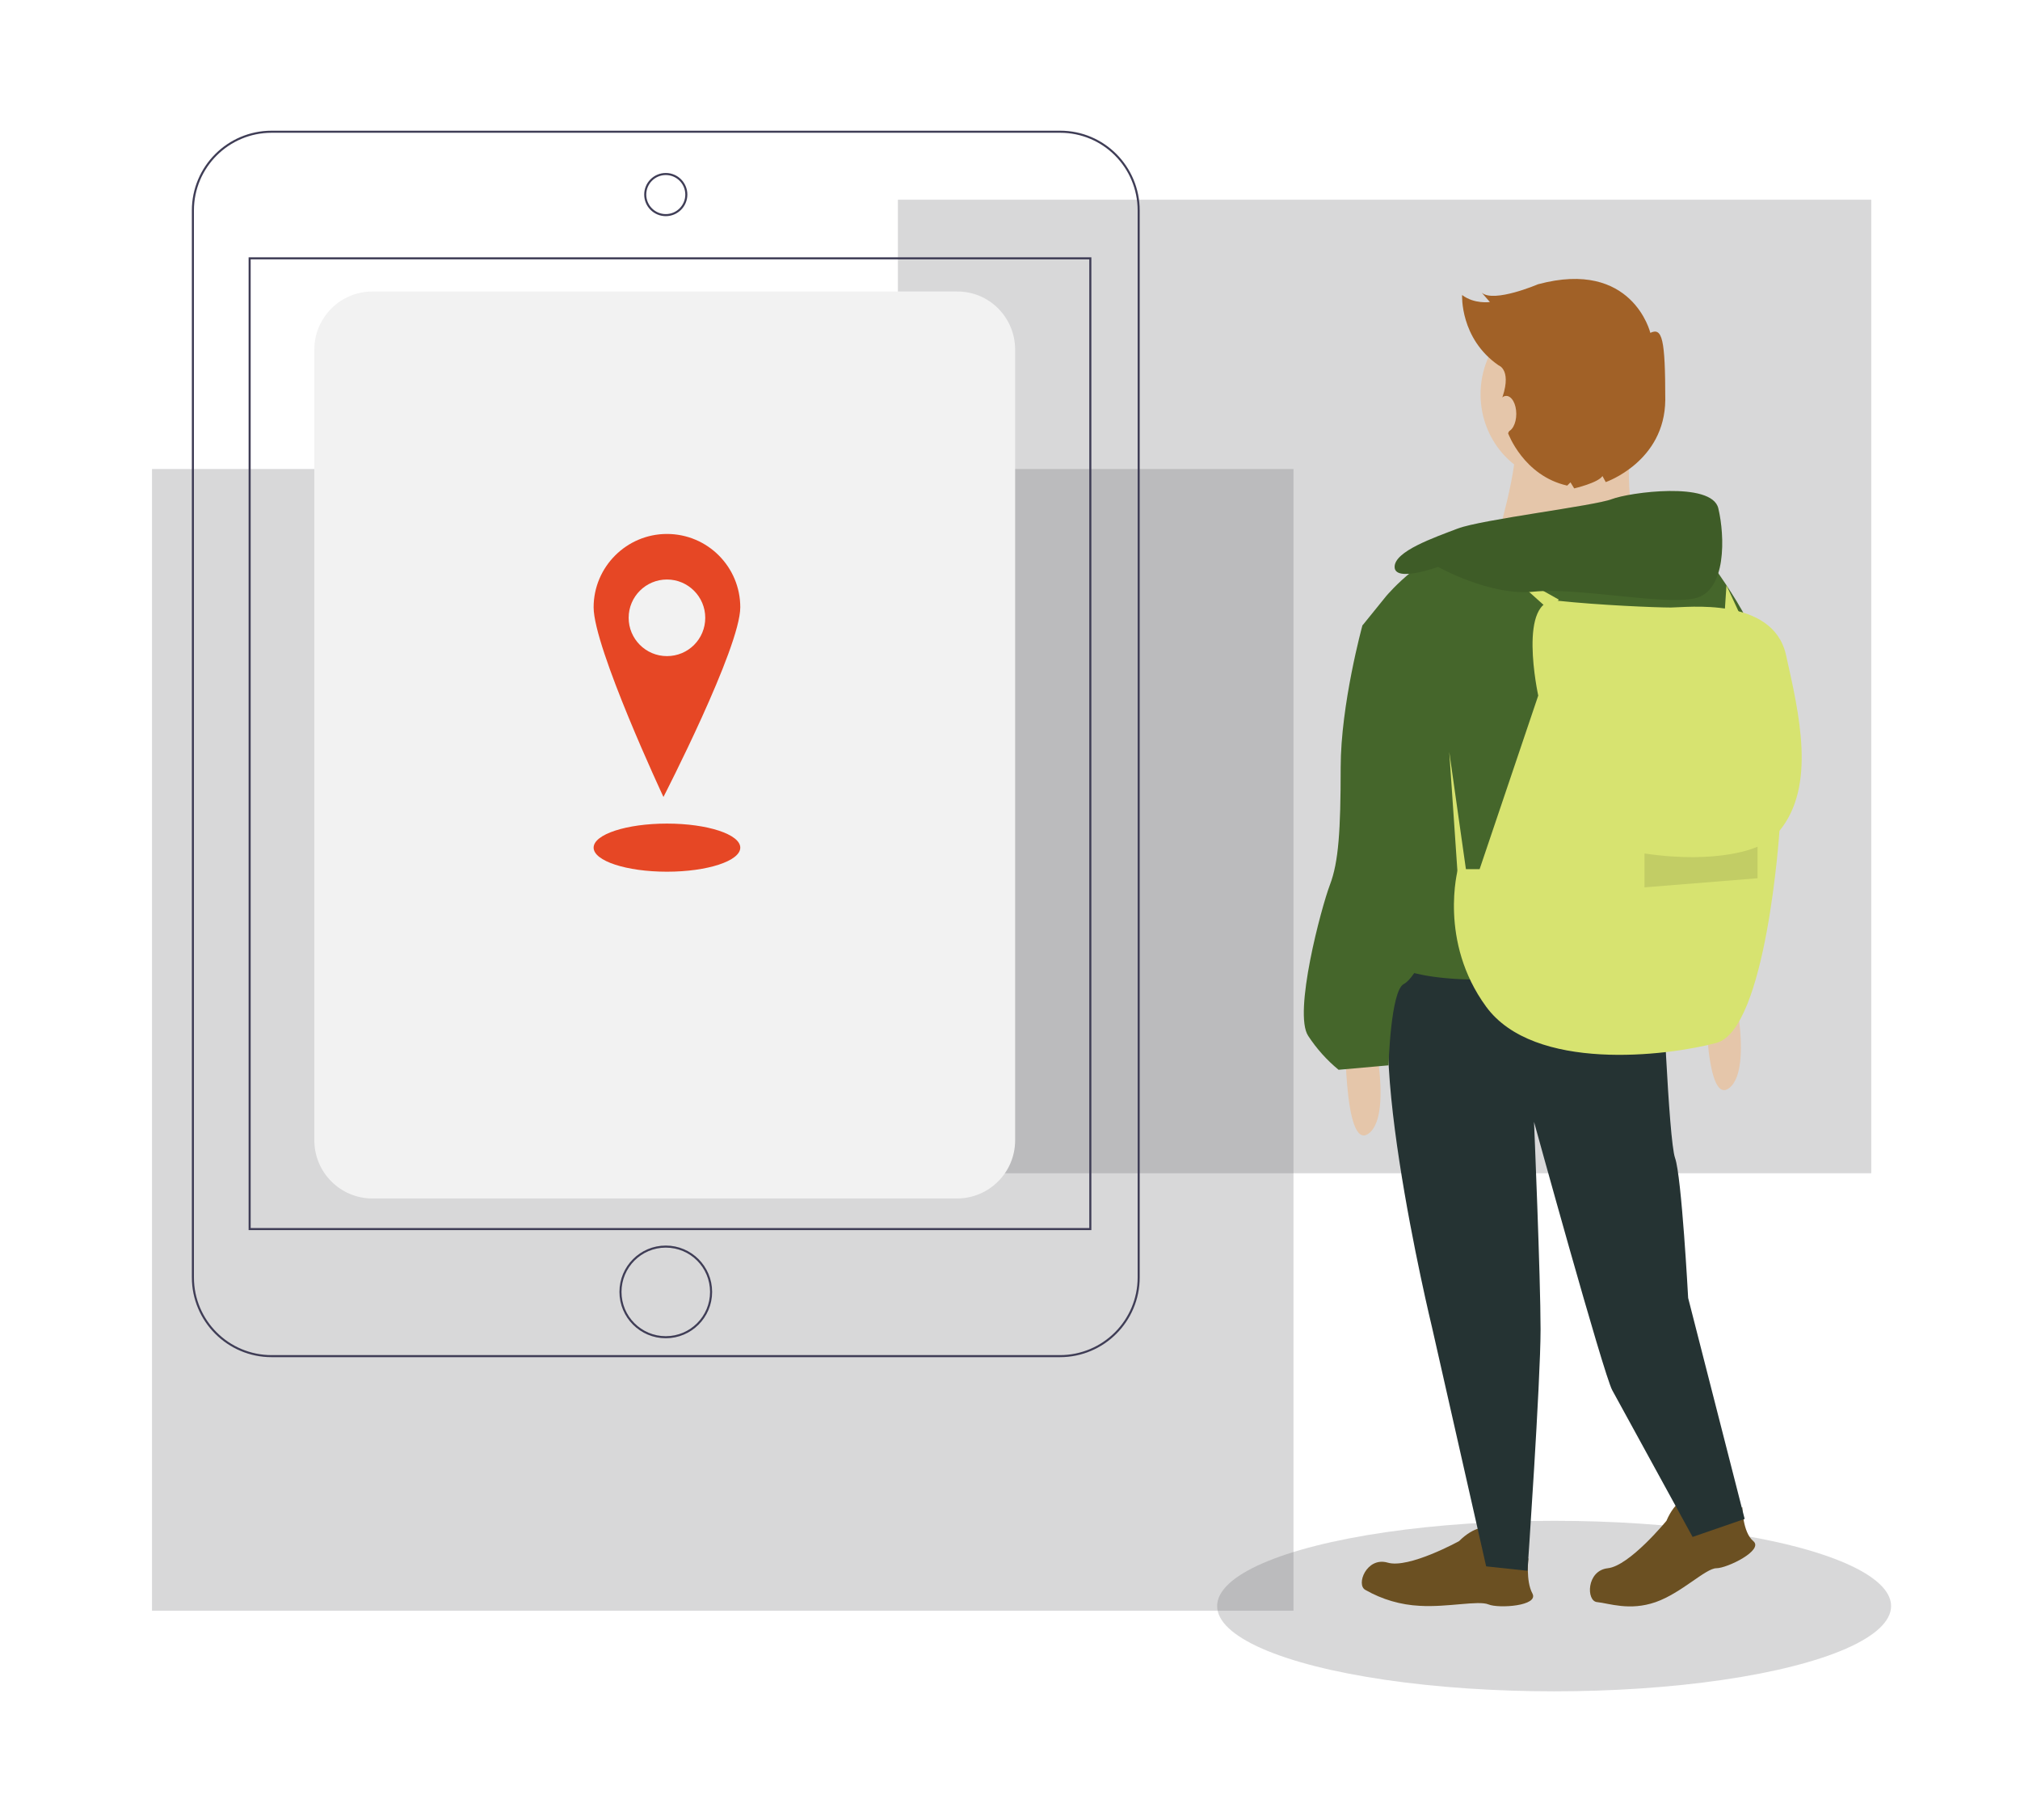<?xml version="1.0" encoding="UTF-8"?> <!-- Generator: Adobe Illustrator 23.0.2, SVG Export Plug-In . SVG Version: 6.00 Build 0) --> <svg xmlns="http://www.w3.org/2000/svg" xmlns:xlink="http://www.w3.org/1999/xlink" id="ba9aa534-a335-424f-8f2e-8246f5cf478e" x="0px" y="0px" viewBox="0 0 865 779.1" style="enable-background:new 0 0 865 779.1;" xml:space="preserve"> <style type="text/css"> .st0{opacity:0.25;fill:#666769;enable-background:new ;} .st1{fill:#F2F2F2;} .st2{fill:none;stroke:#3F3D56;stroke-width:0.882;stroke-miterlimit:10;} .st3{fill:#E64725;} .st4{fill:#6B5022;} .st5{fill:#E5C6AA;} .st6{fill:#253333;} .st7{fill:#45662B;} .st8{fill:#D7E370;} .st9{opacity:0.1;enable-background:new ;} .st10{fill:#2F2E41;} .st11{fill:#A16127;} </style> <g> <rect x="65.1" y="200.8" class="st0" width="488.8" height="488.8"></rect> <rect x="384.5" y="85.5" class="st0" width="416.8" height="416.8"></rect> </g> <ellipse class="st0" cx="665.5" cy="687.6" rx="144.3" ry="36.5"></ellipse> <title>traveling</title> <path class="st1" d="M434.7,149.7v338.5c0,13.8-11.2,24.9-24.9,24.9H159.5c-13.8,0-24.9-11.2-24.9-24.9V149.7 c0-13.8,11.2-24.9,24.9-24.9h250.3C423.6,124.7,434.7,135.9,434.7,149.7z"></path> <path class="st2" d="M487.6,90.1v456.8c0,18.6-15.1,33.7-33.7,33.7H116.3c-18.6,0-33.7-15.1-33.7-33.7V90.1 c0-18.6,15.1-33.7,33.7-33.7H454C472.6,56.4,487.6,71.5,487.6,90.1z"></path> <rect x="106.9" y="110.6" class="st2" width="360" height="415.6"></rect> <circle class="st2" cx="285.1" cy="83.3" r="8.8"></circle> <circle class="st2" cx="285.1" cy="553.1" r="19.4"></circle> <path class="st3" d="M254.2,260c0,17.3,29.9,81.2,29.9,81.2S317,277.3,317,260l0,0c0-17.3-14-31.4-31.4-31.4 C268.3,228.6,254.2,242.7,254.2,260z M285.6,280.9c-9.1,0-16.4-7.4-16.4-16.4c0-9.1,7.4-16.4,16.4-16.4c9.1,0,16.4,7.4,16.4,16.4 C302,273.6,294.7,280.9,285.6,280.9L285.6,280.9z"></path> <ellipse class="st3" cx="285.6" cy="362.9" rx="31.4" ry="10.3"></ellipse> <path class="st4" d="M750.8,659.8c4.6,3.9-11.2,11.6-15.8,11.6s-14.9,10.6-26,14.5c-11.2,3.9-20,0.5-25.1,0 c-4.7-0.4-4.6-13.5,4.6-14.5c9.3-1,25.1-20.3,25.1-20.3c3.7-8.7,9.3-10.6,7.9-8.2c-1.4,2.4,2.3,9.2,8.8,8.2s15.8-5.8,15.8-5.8 S746.2,656,750.8,659.8z"></path> <path class="st4" d="M656.2,682.2c2.9,5.4-14.5,6.5-18.8,4.7s-17.6,1.3-29.4,0.6c-8.2-0.4-16.1-2.7-23.3-6.8 c-4.2-2.2,0.5-14.3,9.5-11.7c9,2.7,30.6-9.2,30.6-9.2c6.6-6.6,12.4-6.3,10.3-4.6s-1.2,9.4,5.2,11.1c4.7,1,9.4,1.3,14.2,0.9 C654.5,667.2,653.3,676.8,656.2,682.2z"></path> <ellipse class="st5" cx="670.3" cy="168.8" rx="36.3" ry="37.7"></ellipse> <path class="st5" d="M648.5,187.6c2.8,9.7-8.4,46.4-8.4,46.4s79,1.9,66-3.9s-7.4-46.4-7.4-46.4S645.7,178,648.5,187.6z"></path> <path class="st6" d="M602,414.6c-22.3,15.5,11.2,153.6,11.2,153.6l23.2,102.4l17.7,1.9c0,0,5.6-81.1,5.6-103.3s-2.8-88.9-2.8-88.9 s29.8,108.2,33.5,114.9c3.7,6.8,34.4,62.8,34.4,62.8l22.3-7.7l-24.2-94.6c0,0-2.8-52.2-5.6-59.9s-5.6-81.1-5.6-81.1 S624.3,399.2,602,414.6z"></path> <path class="st5" d="M586.2,433c0,0,11.2,43.5,0,52.2S576,437.9,576,437.9L586.2,433z"></path> <path class="st5" d="M740.5,413.6c0,0,11.2,43.5,0,52.2s-10.2-47.3-10.2-47.3L740.5,413.6z"></path> <path class="st7" d="M583.4,267.8c0,0,20.5,29.9,34.4,57.9S602,415.5,602,415.5s9.3,3.9,31.6,3.9s86.5,8.7,86.5,8.7 s24.2-137.1,31.6-144.9c7.4-7.7-21.4-45.4-21.4-45.4s-86.5,1-102.3-1.9s-34.4,19.3-34.4,19.3L583.4,267.8z"></path> <path class="st7" d="M620.6,321.9c11.2,19.3-6.5,78.2-6.5,78.2s-7.4,18.3-13,21.2c-5.6,2.9-6.5,34.8-6.5,34.8l-21.4,1.9 c-5-4.1-9.4-9-13-14.5c-6.5-9.7,5.6-55,9.3-64.7s4.6-23.2,4.6-50.2s9.3-60.8,9.3-60.8l15.8-5.8C599.2,262,609.4,302.6,620.6,321.9z"></path> <path class="st8" d="M633.6,372.1h-9.3c0,0-8.4,30.9,12.1,58.9s77.2,21.2,98.6,15.5c21.4-5.8,27-90.8,27-90.8 c15.8-19.3,8.4-50.2,2.8-75.3s-42.8-20.3-49.3-20.3s-30.7-1-48.4-2.9s-8.4,40.6-8.4,40.6L633.6,372.1z"></path> <polygon class="st8" points="624.3,376 620.6,321.9 628,374 "></polygon> <path class="st9" d="M752.6,376l-48.4,3.9v-14.5c32.5,4.8,48.4-2.9,48.4-2.9V376z"></path> <polygon class="st8" points="663.8,261.5 643.4,243.2 667.5,256.7 "></polygon> <path class="st7" d="M656.8,253.3c18.6-1.9,54.9,5.8,68.8,2.9c13.9-2.9,13-27,10.2-38.6s-38.1-6.8-45.6-3.9s-55.8,8.7-66,12.6 c-10.2,3.9-27,9.7-27,16.4c0,6.8,18.6,0,18.6,0S638.2,255.3,656.8,253.3z"></path> <path class="st9" d="M656.8,253.3c18.6-1.9,54.9,5.8,68.8,2.9c13.9-2.9,13-27,10.2-38.6s-38.1-6.8-45.6-3.9s-55.8,8.7-66,12.6 c-10.2,3.9-27,9.7-27,16.4c0,6.8,18.6,0,18.6,0S638.2,255.3,656.8,253.3z"></path> <polygon class="st8" points="738.2,267.3 739.3,250.6 745.7,264.4 "></polygon> <path class="st10" d="M638.3,152.6c-2.5-2.4-5-4.9-6.9-8.7c-2.2-4.8-3-10.1-2.5-15.4c2.1,2.2,4.5,4.2,7,5.8l-0.3-3.6 c1.3,0.7,2.8,1.2,4.3,1.3c-0.1-1.1,0-2.3,0.2-3.4c2.3,5,5.3,8.7,8.9,10.7"></path> <path class="st11" d="M706.7,142.5c0,0-7.6-31.7-48.1-20.8c0,0-18.9,8.1-24.1,3.6l3.5,4c0,0-6.6,1-11.9-3c0,0-1,18.6,15.6,30.1 c0,0,6.4,2,0.8,16c0,0,11.3-4.2,3.3,13.1c0,0,6.6,18.2,25.3,22.4l1.4-1.4l1.6,2.6c0,0,10.3-2.4,12.1-5.3l1.4,2.6 c0,0,25.3-8.7,25.5-35.2C713.1,145,711.8,140.1,706.7,142.5z"></path> <ellipse class="st5" cx="645" cy="177.2" rx="4.3" ry="7.7"></ellipse> </svg> 